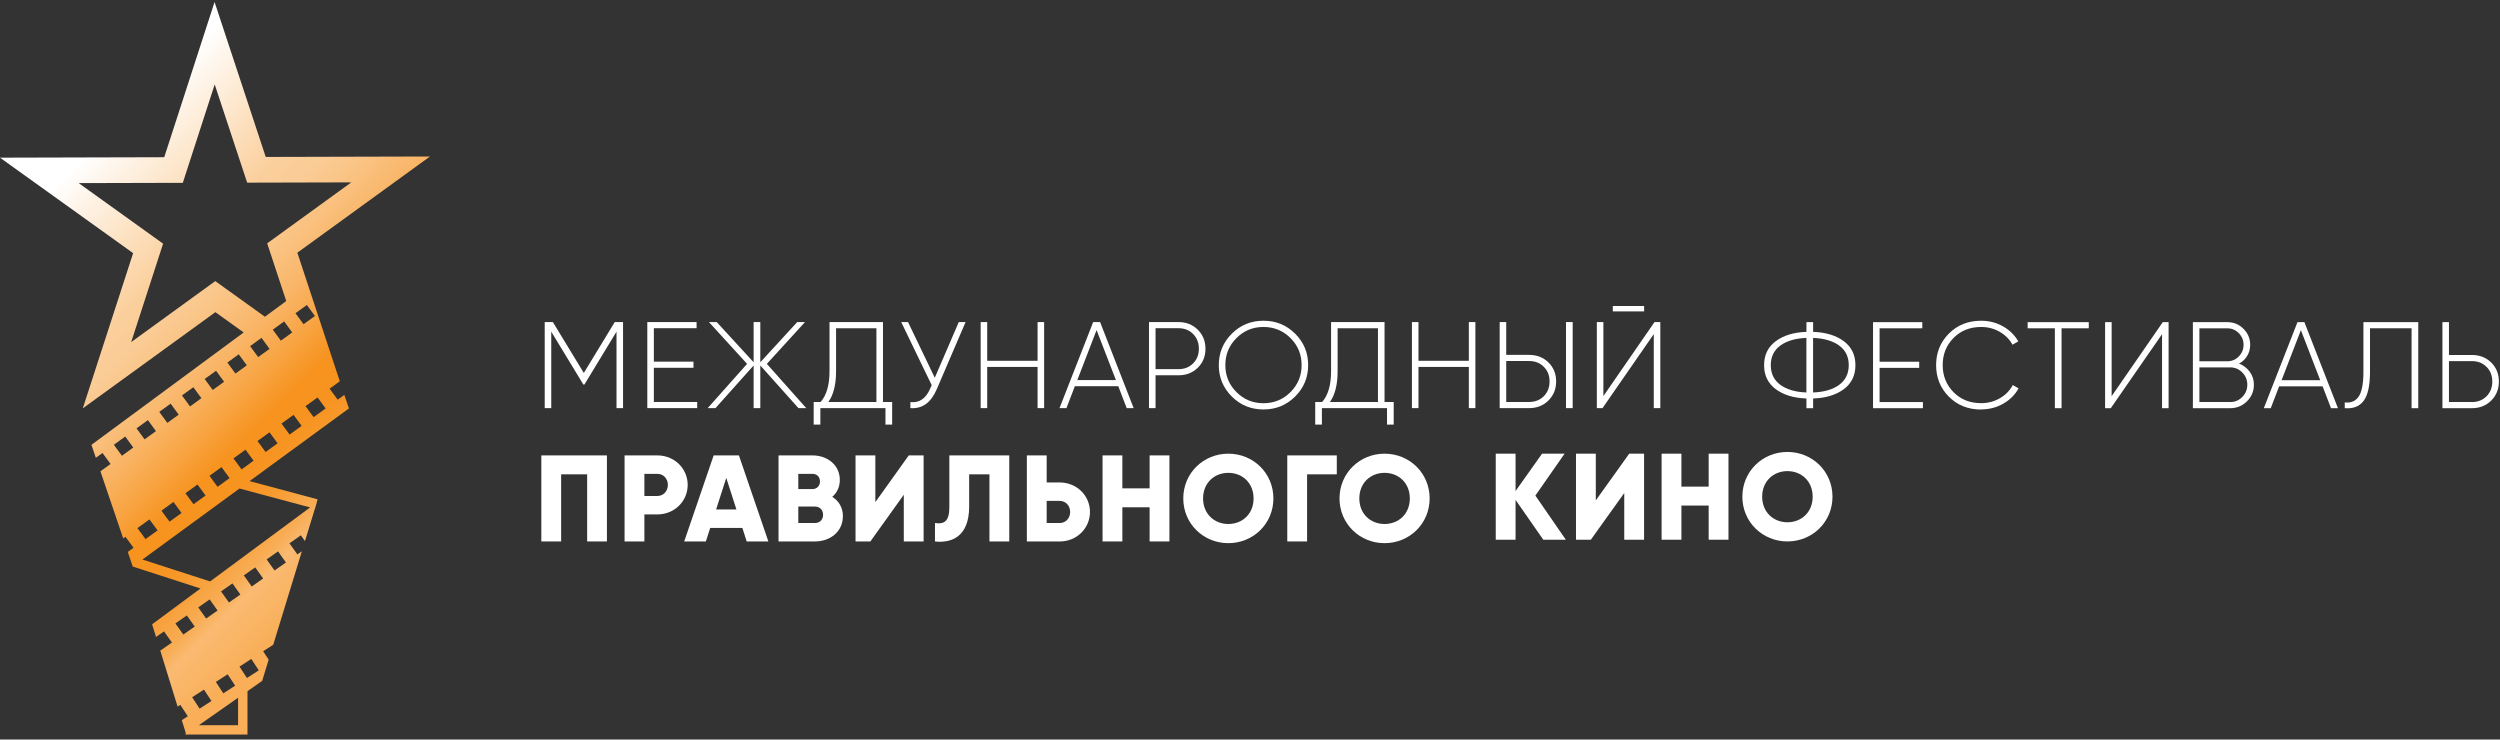 <svg width="453" height="134" viewBox="0 0 453 134" fill="none" xmlns="http://www.w3.org/2000/svg">
<rect x="0" y="0" width="453" height="134" fill="#333333" stroke="none"/>
<path d="M62.427 71.667L62.389 71.555L61.191 72.423L59.724 70.43L61.571 69.088L53.88 45.79L77.909 28.357L48.15 28.438L38.879 0.362L29.759 28.488L0 28.57L24.122 45.871L15.001 73.997L39.029 56.564L44.154 60.243L16.568 80.605L17.367 82.954L18.572 82.079L20.033 84.072L18.197 85.402L22.324 97.557L22.73 97.263L24.197 99.256L23.154 100.012L24.053 102.66L24.072 102.648V102.666L36.332 106.633L27.561 113.122L28.273 115.421L29.715 114.409L31.151 116.42L29.085 117.869L28.997 117.744L32.181 128.038L32.674 127.719L34.029 129.787L32.943 130.492L33.636 132.729V133.097H44.847V125.24L47.507 123.372L48.68 119.531L47.681 118.007L49.511 116.826L54.698 99.893L53.887 100.461L52.451 98.45L54.517 97.001L55.26 98.044L57.058 92.173H57.077L57.214 91.68L57.408 91.042L57.383 91.061L57.539 90.474L45.222 87.176L63.226 74.009L62.427 71.667ZM22.093 82.585L20.632 80.593L22.692 79.1L24.153 81.093L22.093 82.585ZM39.004 50.937L23.772 61.986L29.553 44.153L14.258 33.179L33.124 33.129L38.904 15.297L44.785 33.098L63.65 33.048L48.412 44.097L51.864 54.547L48.006 57.395L38.998 50.93L39.004 50.937ZM48.843 63.216L46.783 64.709L45.322 62.717L47.382 61.224L48.843 63.216ZM43.262 64.203L44.722 66.196L42.662 67.688L41.202 65.696L43.262 64.203ZM41.601 86.633L39.422 88.213L37.955 86.221L40.134 84.64L41.601 86.633ZM39.148 67.183L40.609 69.175L38.548 70.668L37.088 68.675L39.148 67.183ZM37.25 89.787L35.071 91.367L33.604 89.375L35.783 87.794L37.25 89.787ZM35.034 70.162L36.495 72.154L34.435 73.647L32.974 71.655L35.034 70.162ZM30.92 73.141L32.381 75.134L30.321 76.626L28.86 74.634L30.92 73.141ZM32.899 92.948L30.72 94.528L29.253 92.535L31.432 90.955L32.899 92.948ZM26.8 76.127L28.261 78.119L26.201 79.612L24.74 77.62L26.8 76.127ZM27.081 94.115L28.548 96.108L26.369 97.688L24.902 95.696L27.081 94.115ZM37.987 108.613L39.422 110.624L37.356 112.073L35.92 110.062L37.987 108.613ZM41.252 122.179L42.606 124.246L40.465 125.633L39.11 123.566L41.252 122.179ZM40.053 107.163L42.119 105.714L43.555 107.726L41.489 109.175L40.053 107.163ZM33.217 114.977L31.781 112.966L33.848 111.517L35.284 113.528L33.217 114.977ZM36.957 124.952L38.311 127.02L36.17 128.406L34.815 126.339L36.957 124.952ZM43.137 131.411H36.033L43.137 126.433V131.411ZM44.747 122.854L43.393 120.786L45.534 119.399L46.889 121.467L44.747 122.854ZM45.615 106.27L44.179 104.259L46.246 102.81L47.681 104.821L45.615 106.27ZM49.748 103.372L48.312 101.361L50.378 99.912L51.814 101.923L49.748 103.372ZM56.19 91.948L38.074 105.352L25.807 101.386L43.399 88.519L56.197 91.948H56.19ZM43.774 85.059L42.307 83.066L44.485 81.486L45.952 83.478L43.774 85.059ZM48.125 81.904L46.658 79.912L48.836 78.332L50.303 80.324L48.125 81.904ZM49.429 59.737L51.489 58.244L52.95 60.237L50.89 61.73L49.429 59.737ZM52.476 78.744L51.009 76.751L53.188 75.171L54.655 77.164L52.476 78.744ZM53.543 56.758L55.603 55.265L57.064 57.258L55.004 58.75L53.543 56.758ZM56.827 75.59L55.36 73.597L57.539 72.017L59.006 74.009L56.827 75.59Z" fill="url(#paint0_linear_175_6180)"/>
<path d="M112.897 58.36V73.951H111.711V60.097L105.899 69.672H105.699L99.887 60.097V73.951H98.701V58.36H100.181L105.786 67.579L111.392 58.36H112.897Z" fill="white"/>
<path d="M118.478 72.839H126.331V73.951H117.292V58.36H126.219V59.472H118.478V65.531H125.657V66.643H118.478V72.832V72.839Z" fill="white"/>
<path d="M146.089 73.951H144.678L137.768 66.224V73.951H136.557V66.224L129.646 73.951H128.235L135.37 65.931L128.46 58.36H129.871L136.557 65.643V58.36H137.768V65.643L144.454 58.36H145.864L138.954 65.931L146.089 73.951Z" fill="white"/>
<path d="M159.998 72.839H161.658V76.936H160.447V73.951H148.649V76.936H147.438V72.839H148.692C149.766 71.633 150.309 69.772 150.309 67.249V58.36H159.998V72.839ZM151.495 67.273C151.495 69.678 151.033 71.533 150.103 72.839H158.806V59.478H151.495V67.273Z" fill="white"/>
<path d="M173.725 58.36H174.961L169.736 70.54C168.688 72.976 167.096 74.113 164.961 73.951V72.857C166.578 73.039 167.77 72.22 168.55 70.409L168.819 69.784L163.3 58.36H164.536L169.381 68.448L173.732 58.36H173.725Z" fill="white"/>
<path d="M188.009 58.36H189.195V73.951H188.009V66.487H178.882V73.951H177.696V58.36H178.882V65.375H188.009V58.36Z" fill="white"/>
<path d="M204.158 73.951L202.635 69.984H194.763L193.24 73.951H191.985L198.084 58.36H199.339L205.419 73.951H204.165H204.158ZM195.206 68.872H202.204L198.702 59.809L195.206 68.872Z" fill="white"/>
<path d="M213.535 58.36C214.939 58.36 216.107 58.823 217.037 59.741C217.961 60.659 218.429 61.814 218.429 63.195C218.429 64.575 217.967 65.724 217.037 66.636C216.107 67.548 214.946 68.004 213.535 68.004H209.384V73.951H208.197V58.36H213.535ZM213.535 66.892C214.609 66.892 215.495 66.543 216.194 65.843C216.887 65.144 217.237 64.263 217.237 63.195C217.237 62.127 216.887 61.221 216.194 60.522C215.501 59.822 214.615 59.472 213.535 59.472H209.384V66.886H213.535V66.892Z" fill="white"/>
<path d="M234.685 71.845C233.112 73.413 231.202 74.194 228.942 74.194C226.682 74.194 224.772 73.413 223.199 71.845C221.632 70.277 220.845 68.385 220.845 66.155C220.845 63.925 221.632 62.032 223.199 60.465C224.772 58.897 226.682 58.116 228.942 58.116C231.202 58.116 233.112 58.897 234.685 60.465C236.252 62.032 237.039 63.925 237.039 66.155C237.039 68.385 236.252 70.277 234.685 71.845ZM224.041 71.046C225.377 72.388 227.013 73.063 228.942 73.063C230.871 73.063 232.506 72.388 233.842 71.046C235.178 69.703 235.852 68.072 235.852 66.155C235.852 64.237 235.185 62.607 233.842 61.264C232.5 59.921 230.871 59.247 228.942 59.247C227.013 59.247 225.377 59.921 224.041 61.264C222.705 62.607 222.031 64.237 222.031 66.155C222.031 68.072 222.699 69.703 224.041 71.046Z" fill="white"/>
<path d="M250.879 72.839H252.539V76.936H251.328V73.951H239.529V76.936H238.318V72.839H239.573C240.647 71.633 241.19 69.772 241.19 67.249V58.36H250.879V72.839ZM242.376 67.273C242.376 69.678 241.914 71.533 240.984 72.839H249.686V59.478H242.376V67.273Z" fill="white"/>
<path d="M266.154 58.36H267.34V73.951H266.154V66.487H257.028V73.951H255.841V58.36H257.028V65.375H266.154V58.36Z" fill="white"/>
<path d="M271.742 73.951V58.36H272.928V64.307H277.079C278.484 64.307 279.651 64.763 280.581 65.674C281.505 66.586 281.973 67.736 281.973 69.116C281.973 70.496 281.511 71.646 280.581 72.57C279.651 73.488 278.49 73.951 277.079 73.951H271.742ZM272.928 72.839H277.079C278.153 72.839 279.039 72.489 279.738 71.789C280.431 71.09 280.781 70.203 280.781 69.116C280.781 68.029 280.431 67.161 279.738 66.468C279.045 65.768 278.159 65.418 277.079 65.418H272.928V72.832V72.839ZM283.759 73.951V58.36H284.97V73.951H283.759Z" fill="white"/>
<path d="M299.665 73.95V60.54L290.376 73.95H289.346V58.36H290.532V71.77L299.796 58.36H300.851V73.95H299.665ZM292.242 56.424V55.443H297.917V56.424H292.242Z" fill="white"/>
<path d="M334.087 61.817C335.498 62.866 336.203 64.315 336.203 66.17C336.203 68.025 335.498 69.481 334.087 70.524C332.676 71.573 330.822 72.129 328.537 72.204V73.965H327.326V72.204C325.035 72.129 323.187 71.567 321.777 70.524C320.366 69.481 319.654 68.025 319.654 66.17C319.654 64.315 320.359 62.866 321.777 61.817C323.194 60.767 325.041 60.211 327.326 60.136V58.375H328.537V60.136C330.822 60.211 332.676 60.773 334.087 61.817ZM322.601 62.61C321.439 63.459 320.865 64.646 320.865 66.17C320.865 67.694 321.446 68.887 322.601 69.737C323.762 70.58 325.335 71.042 327.32 71.117V61.229C325.329 61.304 323.755 61.767 322.601 62.61ZM328.531 71.117C330.516 71.042 332.096 70.58 333.251 69.737C334.412 68.887 334.992 67.7 334.992 66.17C334.992 64.64 334.412 63.453 333.251 62.61C332.089 61.767 330.516 61.304 328.531 61.229V71.117Z" fill="white"/>
<path d="M340.58 72.853H348.433V73.965H339.393V58.375H348.32V59.487H340.58V65.546H347.759V66.657H340.58V72.847V72.853Z" fill="white"/>
<path d="M358.989 74.208C356.629 74.208 354.675 73.433 353.134 71.878C351.592 70.329 350.824 68.424 350.824 66.163C350.824 63.902 351.592 62.003 353.134 60.448C354.675 58.899 356.623 58.118 358.989 58.118C360.425 58.118 361.742 58.456 362.935 59.13C364.133 59.805 365.057 60.717 365.719 61.859L364.664 62.459C364.139 61.497 363.371 60.717 362.354 60.129C361.336 59.542 360.213 59.249 358.989 59.249C356.954 59.249 355.287 59.911 353.976 61.241C352.665 62.572 352.016 64.208 352.016 66.151C352.016 68.093 352.672 69.736 353.976 71.06C355.287 72.39 356.954 73.052 358.989 73.052C360.213 73.052 361.343 72.759 362.379 72.159C363.409 71.566 364.189 70.773 364.714 69.773L365.769 70.373C365.126 71.528 364.202 72.453 362.984 73.146C361.773 73.84 360.444 74.183 358.989 74.183V74.208Z" fill="white"/>
<path d="M378.485 58.375V59.487H373.553V73.965H372.342V59.487H367.411V58.375H378.491H378.485Z" fill="white"/>
<path d="M391.763 73.965V60.555L382.474 73.965H381.444V58.375H382.63V71.785L391.894 58.375H392.949V73.965H391.763Z" fill="white"/>
<path d="M405.709 65.883C406.515 66.195 407.17 66.695 407.663 67.376C408.156 68.056 408.406 68.837 408.406 69.712C408.406 70.886 407.988 71.885 407.151 72.716C406.315 73.547 405.303 73.965 404.124 73.965H397.35V58.375H403.605C404.742 58.375 405.716 58.775 406.521 59.581C407.326 60.38 407.732 61.348 407.732 62.479C407.732 63.222 407.551 63.89 407.183 64.496C406.814 65.102 406.327 65.564 405.716 65.889L405.709 65.883ZM403.599 59.493H398.53V65.464H403.599C404.405 65.464 405.097 65.171 405.672 64.584C406.246 63.996 406.533 63.297 406.533 62.479C406.533 61.66 406.246 60.961 405.672 60.374C405.097 59.787 404.405 59.493 403.599 59.493ZM404.117 72.853C404.973 72.853 405.697 72.547 406.302 71.929C406.908 71.311 407.214 70.573 407.214 69.712C407.214 68.85 406.914 68.113 406.302 67.494C405.697 66.876 404.966 66.57 404.117 66.57H398.53V72.847H404.117V72.853Z" fill="white"/>
<path d="M422.377 73.965L420.854 69.999H412.982L411.459 73.965H410.204L416.303 58.375H417.558L423.638 73.965H422.383H422.377ZM413.425 68.887H420.423L416.921 59.824L413.425 68.887Z" fill="white"/>
<path d="M424.868 73.965V72.916C425.973 73.047 426.816 72.697 427.39 71.86C427.964 71.023 428.252 69.518 428.252 67.351V58.375H438.19V73.965H436.979V59.487H429.444V67.369C429.444 69.862 429.057 71.617 428.289 72.635C427.521 73.653 426.379 74.096 424.868 73.959V73.965Z" fill="white"/>
<path d="M447.903 64.321C449.308 64.321 450.475 64.777 451.406 65.689C452.329 66.601 452.798 67.75 452.798 69.131C452.798 70.511 452.336 71.66 451.406 72.585C450.475 73.503 449.314 73.965 447.903 73.965H442.566V58.375H443.752V64.321H447.903ZM447.903 72.853C448.977 72.853 449.864 72.504 450.563 71.804C451.256 71.104 451.605 70.218 451.605 69.131C451.605 68.044 451.256 67.176 450.563 66.482C449.87 65.783 448.983 65.433 447.903 65.433H443.752V72.847H447.903V72.853Z" fill="white"/>
<path d="M109.982 98.109H106.392V85.948H101.679V98.109H98.089V82.519H109.975V98.109H109.982Z" fill="white"/>
<path d="M124.608 87.865C124.608 90.826 122.211 93.212 119.115 93.212H116.761V98.109H113.172V82.519H119.115C122.211 82.519 124.608 84.904 124.608 87.865ZM121.019 87.865C121.019 86.728 120.213 85.86 119.115 85.86H116.761V89.87H119.115C120.213 89.87 121.019 89.002 121.019 87.865Z" fill="white"/>
<path d="M134.521 95.66H128.691L127.904 98.109H123.978L129.315 82.519H133.891L139.228 98.109H135.302L134.515 95.66H134.521ZM133.441 92.319L131.6 86.591L129.758 92.319H133.435H133.441Z" fill="white"/>
<path d="M152.731 93.543C152.731 96.304 150.465 98.109 147.662 98.109H141.07V82.519H147.219C149.953 82.519 152.176 84.28 152.176 86.972C152.176 88.265 151.658 89.289 150.809 90.026C151.976 90.763 152.737 91.963 152.737 93.543H152.731ZM144.653 85.86V88.621H147.213C148.018 88.621 148.58 88.04 148.58 87.241C148.58 86.441 148.043 85.86 147.213 85.86H144.653ZM149.142 93.281C149.142 92.412 148.561 91.788 147.662 91.788H144.653V94.773H147.662C148.561 94.773 149.142 94.149 149.142 93.281Z" fill="white"/>
<path d="M163.768 89.645L157.713 98.109H155.022V82.519H158.612V90.982L164.667 82.519H167.358V98.109H163.768V89.645Z" fill="white"/>
<path d="M169.418 94.773C171.035 95.016 172.021 94.529 172.021 91.925V82.524H182.877V98.115H179.288V85.954H175.611V91.787C175.611 97.353 172.315 98.427 169.418 98.115V94.773Z" fill="white"/>
<path d="M197.504 92.768C197.504 95.729 195.107 98.115 192.01 98.115H186.067V82.524H189.657V87.421H192.01C195.107 87.421 197.504 89.807 197.504 92.768ZM193.914 92.768C193.914 91.631 193.109 90.763 192.01 90.763H189.657V94.773H192.01C193.109 94.773 193.914 93.905 193.914 92.768Z" fill="white"/>
<path d="M211.899 82.519V98.109H208.31V91.919H203.372V98.109H199.782V82.519H203.372V88.49H208.31V82.519H211.899Z" fill="white"/>
<path d="M214.409 90.313C214.409 85.723 218.067 82.206 222.574 82.206C227.081 82.206 230.74 85.723 230.74 90.313C230.74 94.904 227.081 98.421 222.574 98.421C218.067 98.421 214.409 94.904 214.409 90.313ZM227.15 90.313C227.15 87.528 225.134 85.679 222.574 85.679C220.015 85.679 217.998 87.528 217.998 90.313C217.998 93.099 220.015 94.948 222.574 94.948C225.134 94.948 227.15 93.099 227.15 90.313Z" fill="white"/>
<path d="M242.226 85.948H236.845V98.109H233.255V82.519H242.226V85.948Z" fill="white"/>
<path d="M242.719 90.313C242.719 85.723 246.378 82.206 250.885 82.206C255.392 82.206 259.05 85.723 259.05 90.313C259.05 94.904 255.392 98.421 250.885 98.421C246.378 98.421 242.719 94.904 242.719 90.313ZM255.461 90.313C255.461 87.528 253.444 85.679 250.885 85.679C248.325 85.679 246.309 87.528 246.309 90.313C246.309 93.099 248.325 94.948 250.885 94.948C253.444 94.948 255.461 93.099 255.461 90.313Z" fill="white"/>
<path d="M279.645 97.796L274.62 90.582V97.796H271.03V82.206H274.62V88.977L279.42 82.206H283.503L278.209 89.801L283.728 97.796H279.645Z" fill="white"/>
<path d="M294.315 89.333L288.26 97.796H285.569V82.206H289.159V90.669L295.214 82.206H297.905V97.796H294.315V89.333Z" fill="white"/>
<path d="M313.199 82.206V97.796H309.61V91.606H304.672V97.796H301.082V82.206H304.672V88.177H309.61V82.206H313.199Z" fill="white"/>
<path d="M315.715 90.001C315.715 85.41 319.373 81.894 323.881 81.894C328.388 81.894 332.046 85.41 332.046 90.001C332.046 94.592 328.388 98.108 323.881 98.108C319.373 98.108 315.715 94.592 315.715 90.001ZM328.456 90.001C328.456 87.215 326.44 85.366 323.881 85.366C321.321 85.366 319.305 87.215 319.305 90.001C319.305 92.787 321.321 94.635 323.881 94.635C326.44 94.635 328.456 92.787 328.456 90.001Z" fill="white"/>
<defs>
<linearGradient id="paint0_linear_175_6180" x1="1.823" y1="26.746" x2="76.519" y2="101.395" gradientUnits="userSpaceOnUse">
<stop offset="0.1" stop-color="white"/>
<stop offset="0.34" stop-color="#FBCF9C"/>
<stop offset="0.39" stop-color="#FACC96"/>
<stop offset="0.44" stop-color="#FAC485"/>
<stop offset="0.51" stop-color="#F9B669"/>
<stop offset="0.58" stop-color="#F8A442"/>
<stop offset="0.64" stop-color="#F7931E"/>
<stop offset="0.69" stop-color="#F79421"/>
<stop offset="0.73" stop-color="#F7992B"/>
<stop offset="0.76" stop-color="#F8A13C"/>
<stop offset="0.8" stop-color="#F8AC53"/>
<stop offset="0.83" stop-color="#FABA71"/>
<stop offset="0.92" stop-color="#F9AE57"/>
</linearGradient>
</defs>
</svg>
